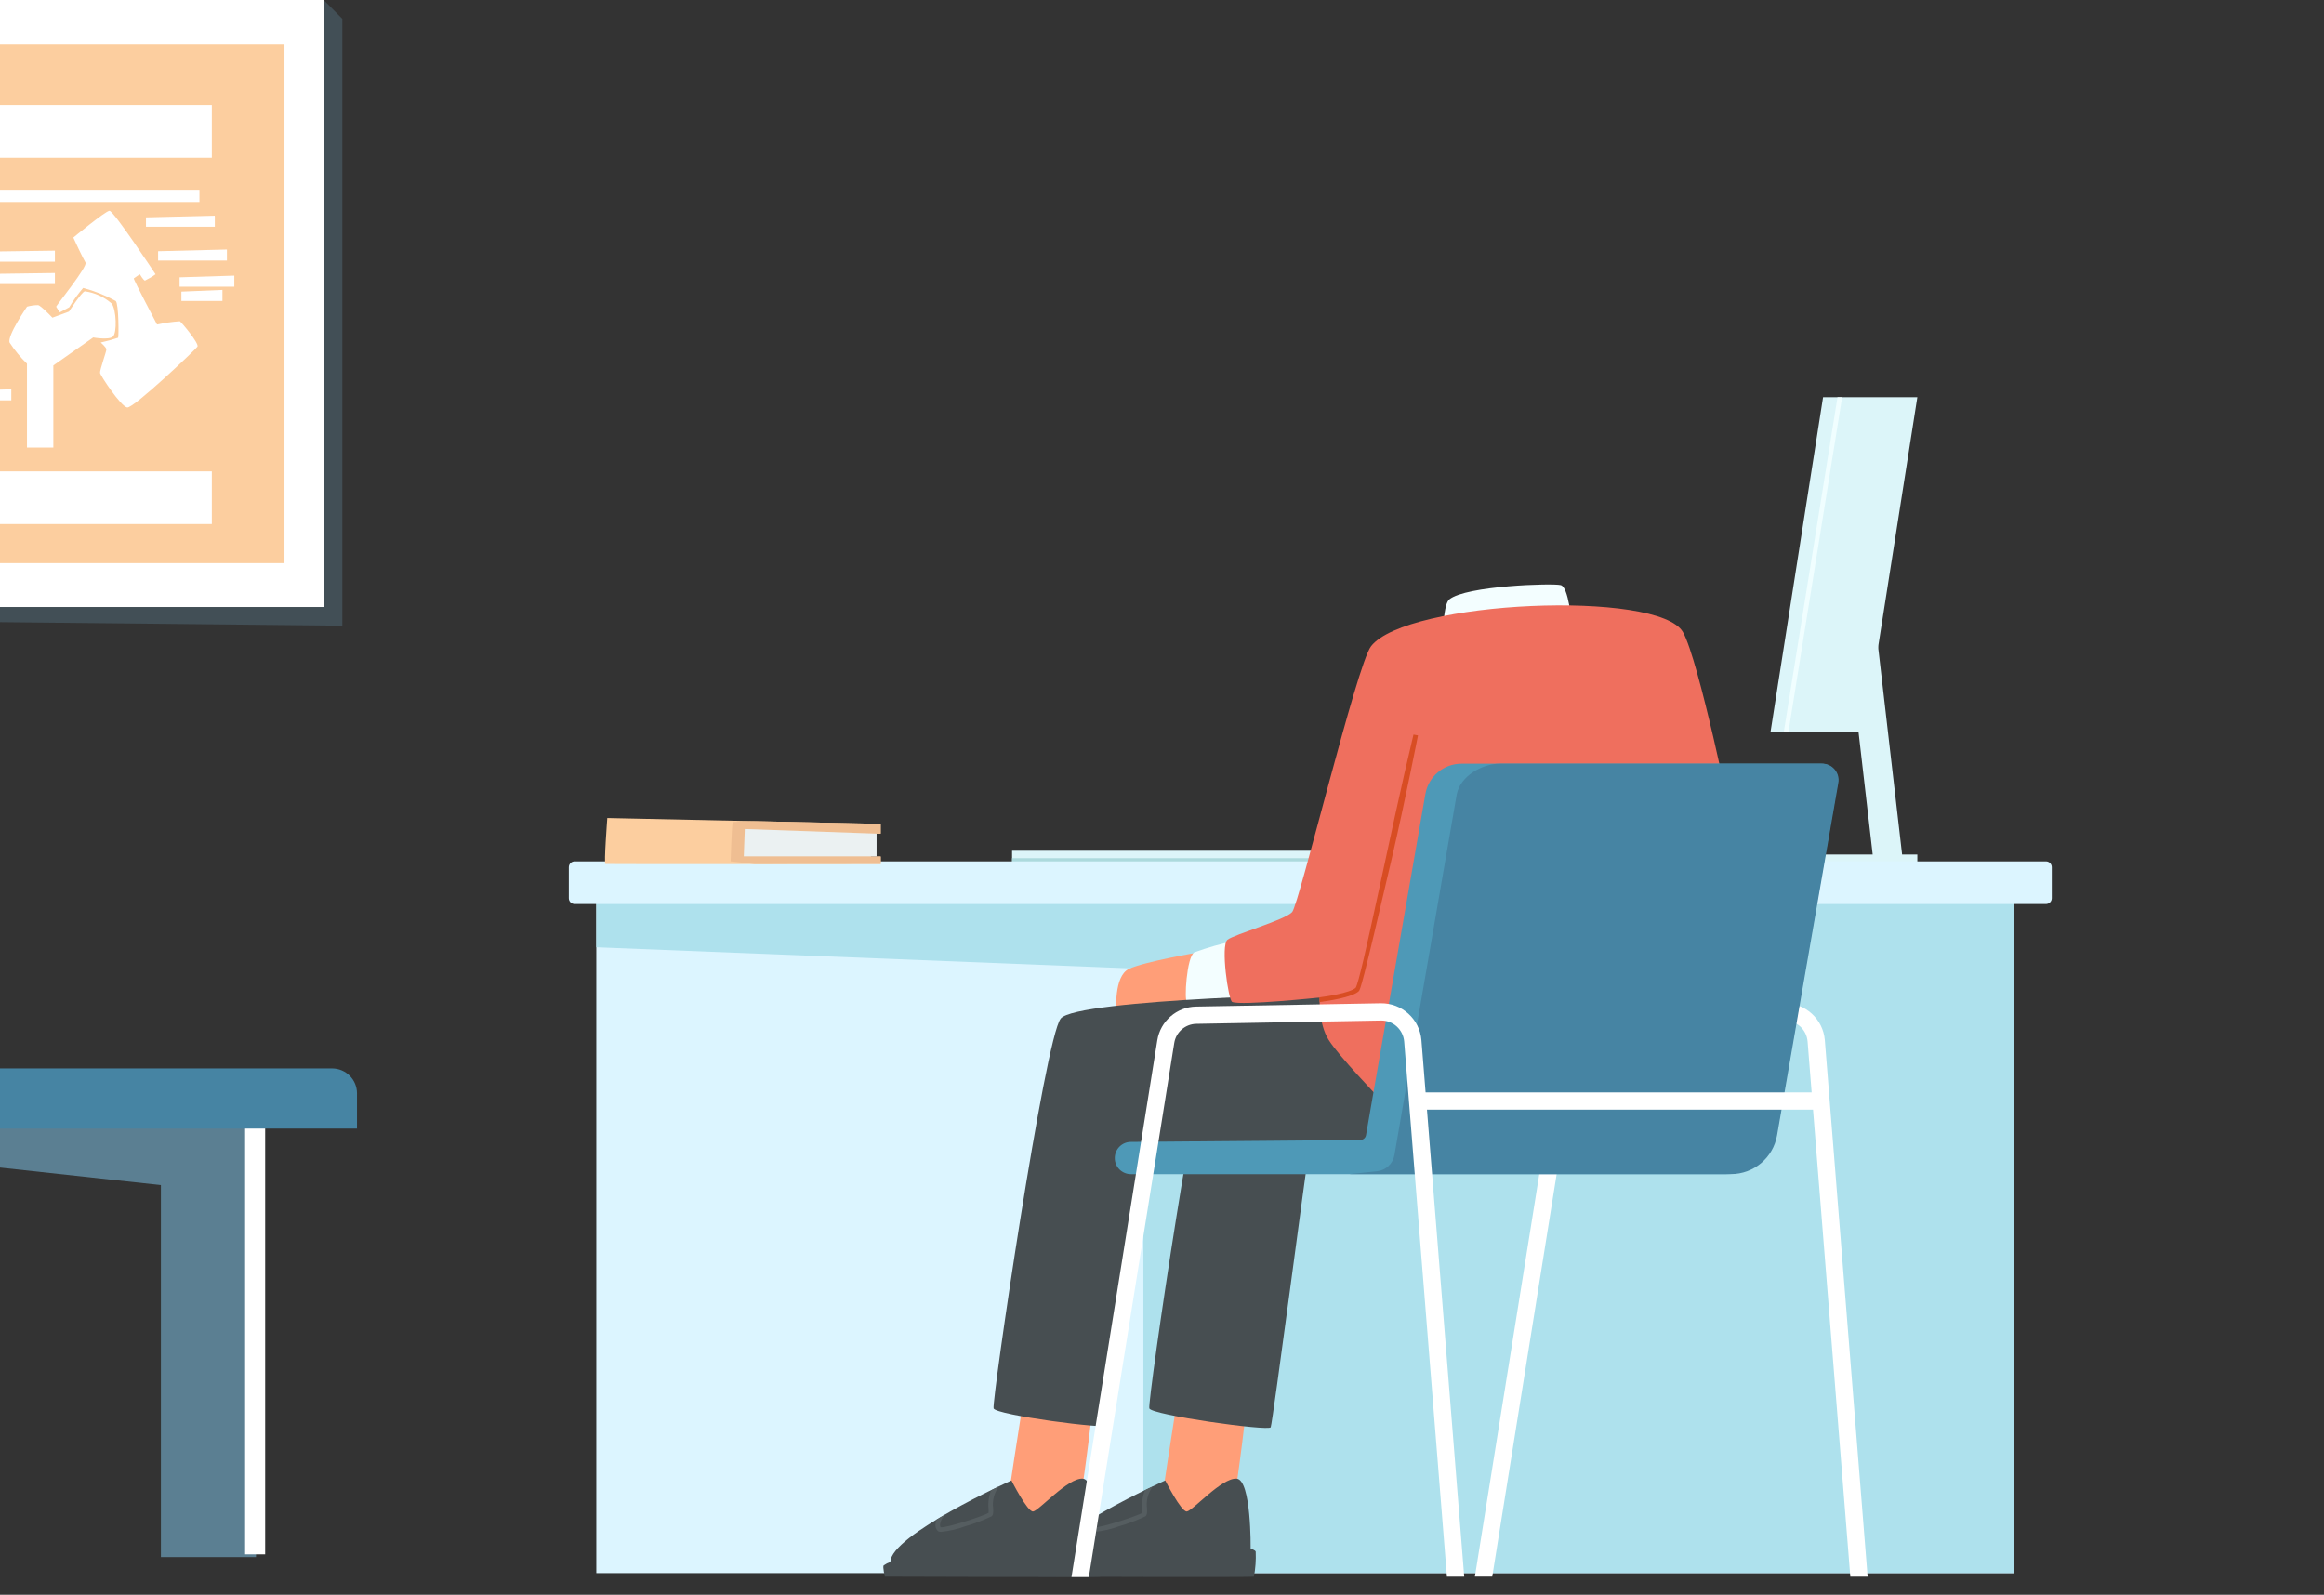 <?xml version="1.0" encoding="UTF-8"?><svg id="Layer_2" xmlns="http://www.w3.org/2000/svg" xmlns:xlink="http://www.w3.org/1999/xlink" viewBox="0 0 372.04 255.33"><rect x="0" y="0" width="372.04" height="255.33" fill="#333333" stroke="none"/><defs><style>.cls-1{fill:#efbe92;}.cls-2{fill:#fff;}.cls-3{opacity:.2;}.cls-3,.cls-4,.cls-5,.cls-6,.cls-7{fill:none;}.cls-8{fill:#f3feff;}.cls-9{fill:#dcf5ff;}.cls-10{fill:#f0feff;}.cls-4{opacity:.55;}.cls-11{fill:#ebf1f2;}.cls-12{fill:#4684a3;}.cls-13{fill:#ef6f5e;}.cls-14{fill:#474e51;}.cls-15{fill:#ff9e78;}.cls-16{fill:#555d60;}.cls-17{fill:#4e99b7;}.cls-18{fill:#7cbee0;}.cls-19{fill:#acdadd;}.cls-6{clip-path:url(#clippath);}.cls-20{fill:#fcce9f;}.cls-21{fill:#dcf5f9;}.cls-22{fill:#aee1ed;}.cls-7{clip-path:url(#clippath-1);}.cls-23{fill:#d84d23;}</style><clipPath id="clippath"><rect class="cls-5" y="171.68" width="40.98" height="77.62"/></clipPath><clipPath id="clippath-1"><rect class="cls-5" width="54.81" height="100.18"/></clipPath></defs><g id="Layer_1-2"><rect class="cls-5" width="372.04" height="255.33"/><rect class="cls-5" width="372.04" height="255.33"/><g id="Group_4768" class="cls-4"><g id="Group_4767"><g class="cls-6"><g id="Group_4766"><path id="Path_11662" class="cls-18" d="m40.98,249.3v-77.62L0,175.86v11.07l25.76,2.81v59.56h15.22Z"/></g></g></g></g><path id="Path_11665" class="cls-21" d="m283.44,117.16h15.09l8.41-53.57h-15.09l-8.41,53.57Z"/><path id="Path_11666" class="cls-21" d="m299.99,97.69h-4.72l4.52,39.12h-15.31v1.96h22.46v-1.96h-2.44l-4.52-39.12Z"/><path id="Path_11667" class="cls-10" d="m285.57,117.16h.74l8.59-53.57h-.74l-8.59,53.57Z"/><rect id="Rectangle_1605" class="cls-9" x="95.46" y="143.74" width="226.87" height="108.12"/><path id="Path_11672" class="cls-22" d="m95.46,151.66l87.58,3.47v96.73h139.3v-108.12H95.46v7.93Z"/><path id="Path_11673" class="cls-15" d="m163.81,224.23s-2.92,18.61-2.82,18.79,5.74,5.6,5.93,5.56,5.79-6.34,5.79-6.34c0,0,2.36-16.48,2.04-16.62s-10.92-1.39-10.92-1.39"/><path id="Path_11674" class="cls-2" d="m238.89,252.42l13.67-85.43c.28-1.74,1.77-3.04,3.54-3.07l29.56-.53h.07c1.9,0,3.48,1.46,3.64,3.36l6.84,85.68h2.77l-6.85-85.9c-.28-3.37-3.12-5.96-6.51-5.9l-29.56.53c-3.1.05-5.72,2.33-6.21,5.39l-13.74,85.87h2.8Z"/><path id="Path_11675" class="cls-15" d="m188.43,224.23s-2.92,18.61-2.82,18.79,5.74,5.6,5.93,5.56,5.79-6.34,5.79-6.34c0,0,2.36-16.48,2.04-16.62s-10.92-1.39-10.92-1.39"/><path id="Path_11676" class="cls-14" d="m200.21,247.93s.13-11-2.24-11.19-7.06,5.17-7.97,5.26-3.46-4.97-3.46-4.97c0,0-19.38,8.75-19.38,13.05-.38.13-.75.32-1.08.55-.19.22.19,1.8.19,1.8,0,0,34.25.13,34.47,0,.24-1.32.34-2.66.28-4-.06-.25-.82-.5-.82-.5"/><path id="Path_11678" class="cls-16" d="m183.3,238.58c-.38.94-.53,1.95-.43,2.96.02.22.02.45,0,.68-.73.47-6.81,2.47-7.68,2.3-.08-.15-.11-.32-.08-.48.1-.62.41-1.18.88-1.59-.49.28-.98.57-1.45.86-.08.21-.14.44-.16.66-.07.41.06.82.34,1.12.08.07.18.17.56.17,1.34-.14,2.65-.44,3.91-.91,1.43-.41,2.83-.94,4.18-1.58.29-.24.27-.67.25-1.26-.17-1.25.16-2.52.93-3.52-.37.18-.79.38-1.23.6"/><path id="Path_11679" class="cls-15" d="m178.72,161.92l12.85-1.06.39-8.4s-8.79,1.5-11.24,2.67-2,6.79-2,6.79"/><path id="Path_11680" class="cls-8" d="m197.73,150.61c-2.22.47-4.4,1.09-6.53,1.86-1.23.67-1.67,7.88-1.17,7.95s8.06-.46,8.06-.46l-.37-9.35Z"/><path id="Path_11681" class="cls-14" d="m169.8,163.09c-2.54,3.2-11.07,61.34-10.74,62.4s18.14,3.4,18.47,2.75,6.87-43.17,7.03-43.5,35.61-.45,35.61-.45l1.81-14.38-5.93-10.88s-43.71.86-46.25,4.05"/><path id="Path_11682" class="cls-14" d="m194.73,163.09c-2.54,3.2-11.07,61.34-10.74,62.4s19.11,3.69,19.43,3.03,5.9-43.46,6.07-43.79,35.61-.45,35.61-.45l1.81-14.38-5.93-10.88s-43.71.86-46.25,4.05"/><rect id="Rectangle_1606" class="cls-21" x="162.02" y="136.21" width="48.93" height="2.38"/><rect id="Rectangle_1607" class="cls-19" x="162.02" y="137.4" width="48.93" height="1.2"/><path id="Path_11709" class="cls-9" d="m327.54,137.91H91.99c-.52,0-.93.42-.93.93v4.97c0,.52.42.93.93.93h235.54c.52,0,.93-.42.93-.93v-4.97c0-.52-.42-.93-.93-.93"/><path id="Path_11714" class="cls-8" d="m231.1,99.85s.12-3.23.91-3.88c2.67-2.2,16.58-2.63,17.85-2.29s1.7,5.91,1.7,5.91l-20.46.26Z"/><path id="Path_11718" class="cls-13" d="m269.42,101.21c-3.85-6.82-44.25-5.1-49.94,2.27-2.28,2.95-11.5,41.26-12.62,42.54s-9.24,3.56-10.36,4.44.13,9.7.76,9.96c1.48.61,14-.71,14-.71,0,0-.23,4.16,1.45,6.8s7.8,9,7.8,9h47.78l8.92-44.1s-5.24-25.68-7.79-30.2"/><path id="Path_11719" class="cls-23" d="m217.01,158.16c-.9.82-4.79,1.41-6.22,1.58h0s.46-.02.46-.02c0,0-.02.27-.01.71,1.29-.16,5.21-.73,6.28-1.73.24-.23.59-1.01,5.24-21.06,2.3-9.93,4.24-19.9,4.24-19.9l-.72-.13c-3.76,15.67-8.38,39.32-9.27,40.57"/><path id="Path_11722" class="cls-14" d="m175.59,247.93s.13-11-2.24-11.19-7.06,5.17-7.97,5.26-3.46-4.97-3.46-4.97c0,0-19.38,8.75-19.38,13.05-.38.13-.75.32-1.08.55-.19.22.19,1.8.19,1.8,0,0,34.25.13,34.47,0,.24-1.32.33-2.66.28-4-.06-.25-.82-.5-.82-.5"/><path id="Path_11724" class="cls-16" d="m158.68,238.58c-.38.94-.53,1.95-.43,2.96.02.22.02.45,0,.68-.73.47-6.81,2.47-7.68,2.3-.08-.15-.11-.32-.08-.48.1-.62.41-1.18.88-1.59-.49.28-.98.57-1.45.86-.08.21-.14.44-.16.66-.07.41.06.82.34,1.12.08.07.18.17.56.17,1.34-.14,2.65-.44,3.91-.91,1.43-.41,2.83-.94,4.17-1.58.29-.24.28-.67.25-1.26-.17-1.25.16-2.52.93-3.52-.37.18-.78.38-1.23.6"/><path id="Path_11725" class="cls-17" d="m291.61,122.27h-57.64c-2.86,0-5.3,2.05-5.79,4.87l-9.5,54.6c-.08.45-.46.77-.92.78l-36.73.31c-1.42,0-2.57,1.16-2.57,2.59,0,1.42,1.16,2.57,2.59,2.57h95.28c4.03,0,7.48-2.9,8.17-6.87l9.7-55.76c.25-1.43-.71-2.79-2.14-3.04-.15-.03-.3-.04-.45-.04"/><path id="Path_11726" class="cls-12" d="m291.7,122.27h-51.57c-2.86,0-6.32,1.97-6.92,4.87l-9.98,57.78c-.24,1.39-1.38,2.45-2.78,2.6l-4.38.46h61.04c3.64,0,6.75-2.62,7.37-6.2l9.81-56.44c.25-1.43-.71-2.79-2.14-3.04-.15-.03-.3-.04-.45-.04"/><path id="Path_11731" class="cls-2" d="m174.31,252.49l13.67-85.5c.28-1.75,1.77-3.04,3.54-3.07l29.56-.53c1.93-.03,3.54,1.44,3.71,3.36l6.84,85.68h2.77l-6.85-85.9c-.28-3.37-3.12-5.95-6.51-5.9l-29.56.53c-3.1.05-5.72,2.33-6.21,5.39l-13.74,85.94h2.79Z"/><rect id="Rectangle_1611" class="cls-2" x="226.94" y="174.9" width="65.21" height="2.76"/><rect id="Rectangle_1614" class="cls-2" x="39.24" y="179.07" width="3.21" height="69.79"/><path id="Path_11745" class="cls-12" d="m0,171.06v9.63h57.15v-5.64c0-2.2-1.79-3.99-3.99-3.99H0Z"/><path id="Path_11746" class="cls-20" d="m139.39,137.13v-1.23h.59v-2.43h1v-1.56s-43.3-.94-43.76-.94c0,0-.56,7.31-.3,7.36s44.06,0,44.06,0v-1.19h-1.59Z"/><path id="Path_11747" class="cls-1" d="m139.39,137.13v-1.23h.59v-2.43h1v-1.56l-18.96-.41c-1.58-.05-3.15-.01-4.72.12-.15.3-.34,6.29-.34,6.29l3.85.43c10.36,0,20.18-.02,20.18-.02v-1.19h-1.59Z"/><path id="Path_11748" class="cls-11" d="m119.23,132.73l-.16,4.38h21.26v-3.64l-21.1-.74Z"/><g id="Group_4780" class="cls-3"><g id="Group_4779"><g class="cls-7"><g id="Group_4778"><path id="Path_11749" class="cls-18" d="m54.8,3L51.82,0,2.35,3,0,97.18v2.43l54.8.57V3Z"/></g></g></g></g><rect id="Rectangle_1616" class="cls-2" width="51.83" height="97.18"/><rect id="Rectangle_1617" class="cls-20" y="7.03" width="45.54" height="83.13"/><rect id="Rectangle_1618" class="cls-2" y="16.83" width="33.91" height="8.43"/><rect id="Rectangle_1619" class="cls-2" y="75.47" width="33.91" height="8.43"/><path id="Path_11750" class="cls-2" d="m4.32,49.11s-3.24,4.7-2.77,5.76c.8,1.22,1.72,2.34,2.77,3.36v13.43h4.22v-13.15l6.38-4.48s2.49.45,3.16-.14.56-4.31-.2-5.29c-1.21-1.06-2.71-1.75-4.31-1.96-.53.14-2.52,3.24-2.52,3.24l-2.66.98s-1.82-1.93-2.29-2.01c-.6,0-1.21.09-1.79.25"/><path id="Path_11751" class="cls-2" d="m11.74,38.04c.03.1,1.57,3.38,1.95,4s-4.73,6.93-4.7,7.06c.18.31.37.61.59.9l1.5-.8c.65-1.1,1.4-2.13,2.23-3.1,1.82.48,3.57,1.18,5.22,2.09.49.45.49,5.74.38,5.88-.91.31-1.84.56-2.78.77,0,0,.87.76.9,1.08s-1.08,3.34-1.01,3.79,3.34,5.39,4.35,5.53,10.93-9.26,11.24-9.74-2.57-3.93-2.82-4.07c-1.23.09-2.45.26-3.65.52,0,0-3.83-7.27-3.72-7.38s.97-.66.97-.66c0,0,.59,1.01.82,1.01.59-.29,1.16-.62,1.69-1.01,0,0-6.72-10.2-7.38-10.16s-5.78,4.28-5.78,4.28"/><rect id="Rectangle_1620" class="cls-2" y="30.38" width="31.93" height="1.96"/><path id="Path_11752" class="cls-2" d="m0,40.25v1.65h8.79v-1.77l-8.79.12Z"/><path id="Path_11753" class="cls-2" d="m0,43.83v1.65h8.79v-1.77l-8.79.12Z"/><path id="Path_11754" class="cls-2" d="m0,62.39v1.71h1.81v-1.77l-1.81.05Z"/><path id="Path_11755" class="cls-2" d="m23.37,34.8v1.5h11.02v-1.77l-11.02.27Z"/><path id="Path_11756" class="cls-2" d="m25.31,40.22v1.5h11.02v-1.77l-11.02.27Z"/><path id="Path_11757" class="cls-2" d="m28.75,44.4v1.5h8.76v-1.77l-8.76.27Z"/><path id="Path_11758" class="cls-2" d="m29.04,46.69v1.5h6.57v-1.77l-6.57.27Z"/></g></svg>